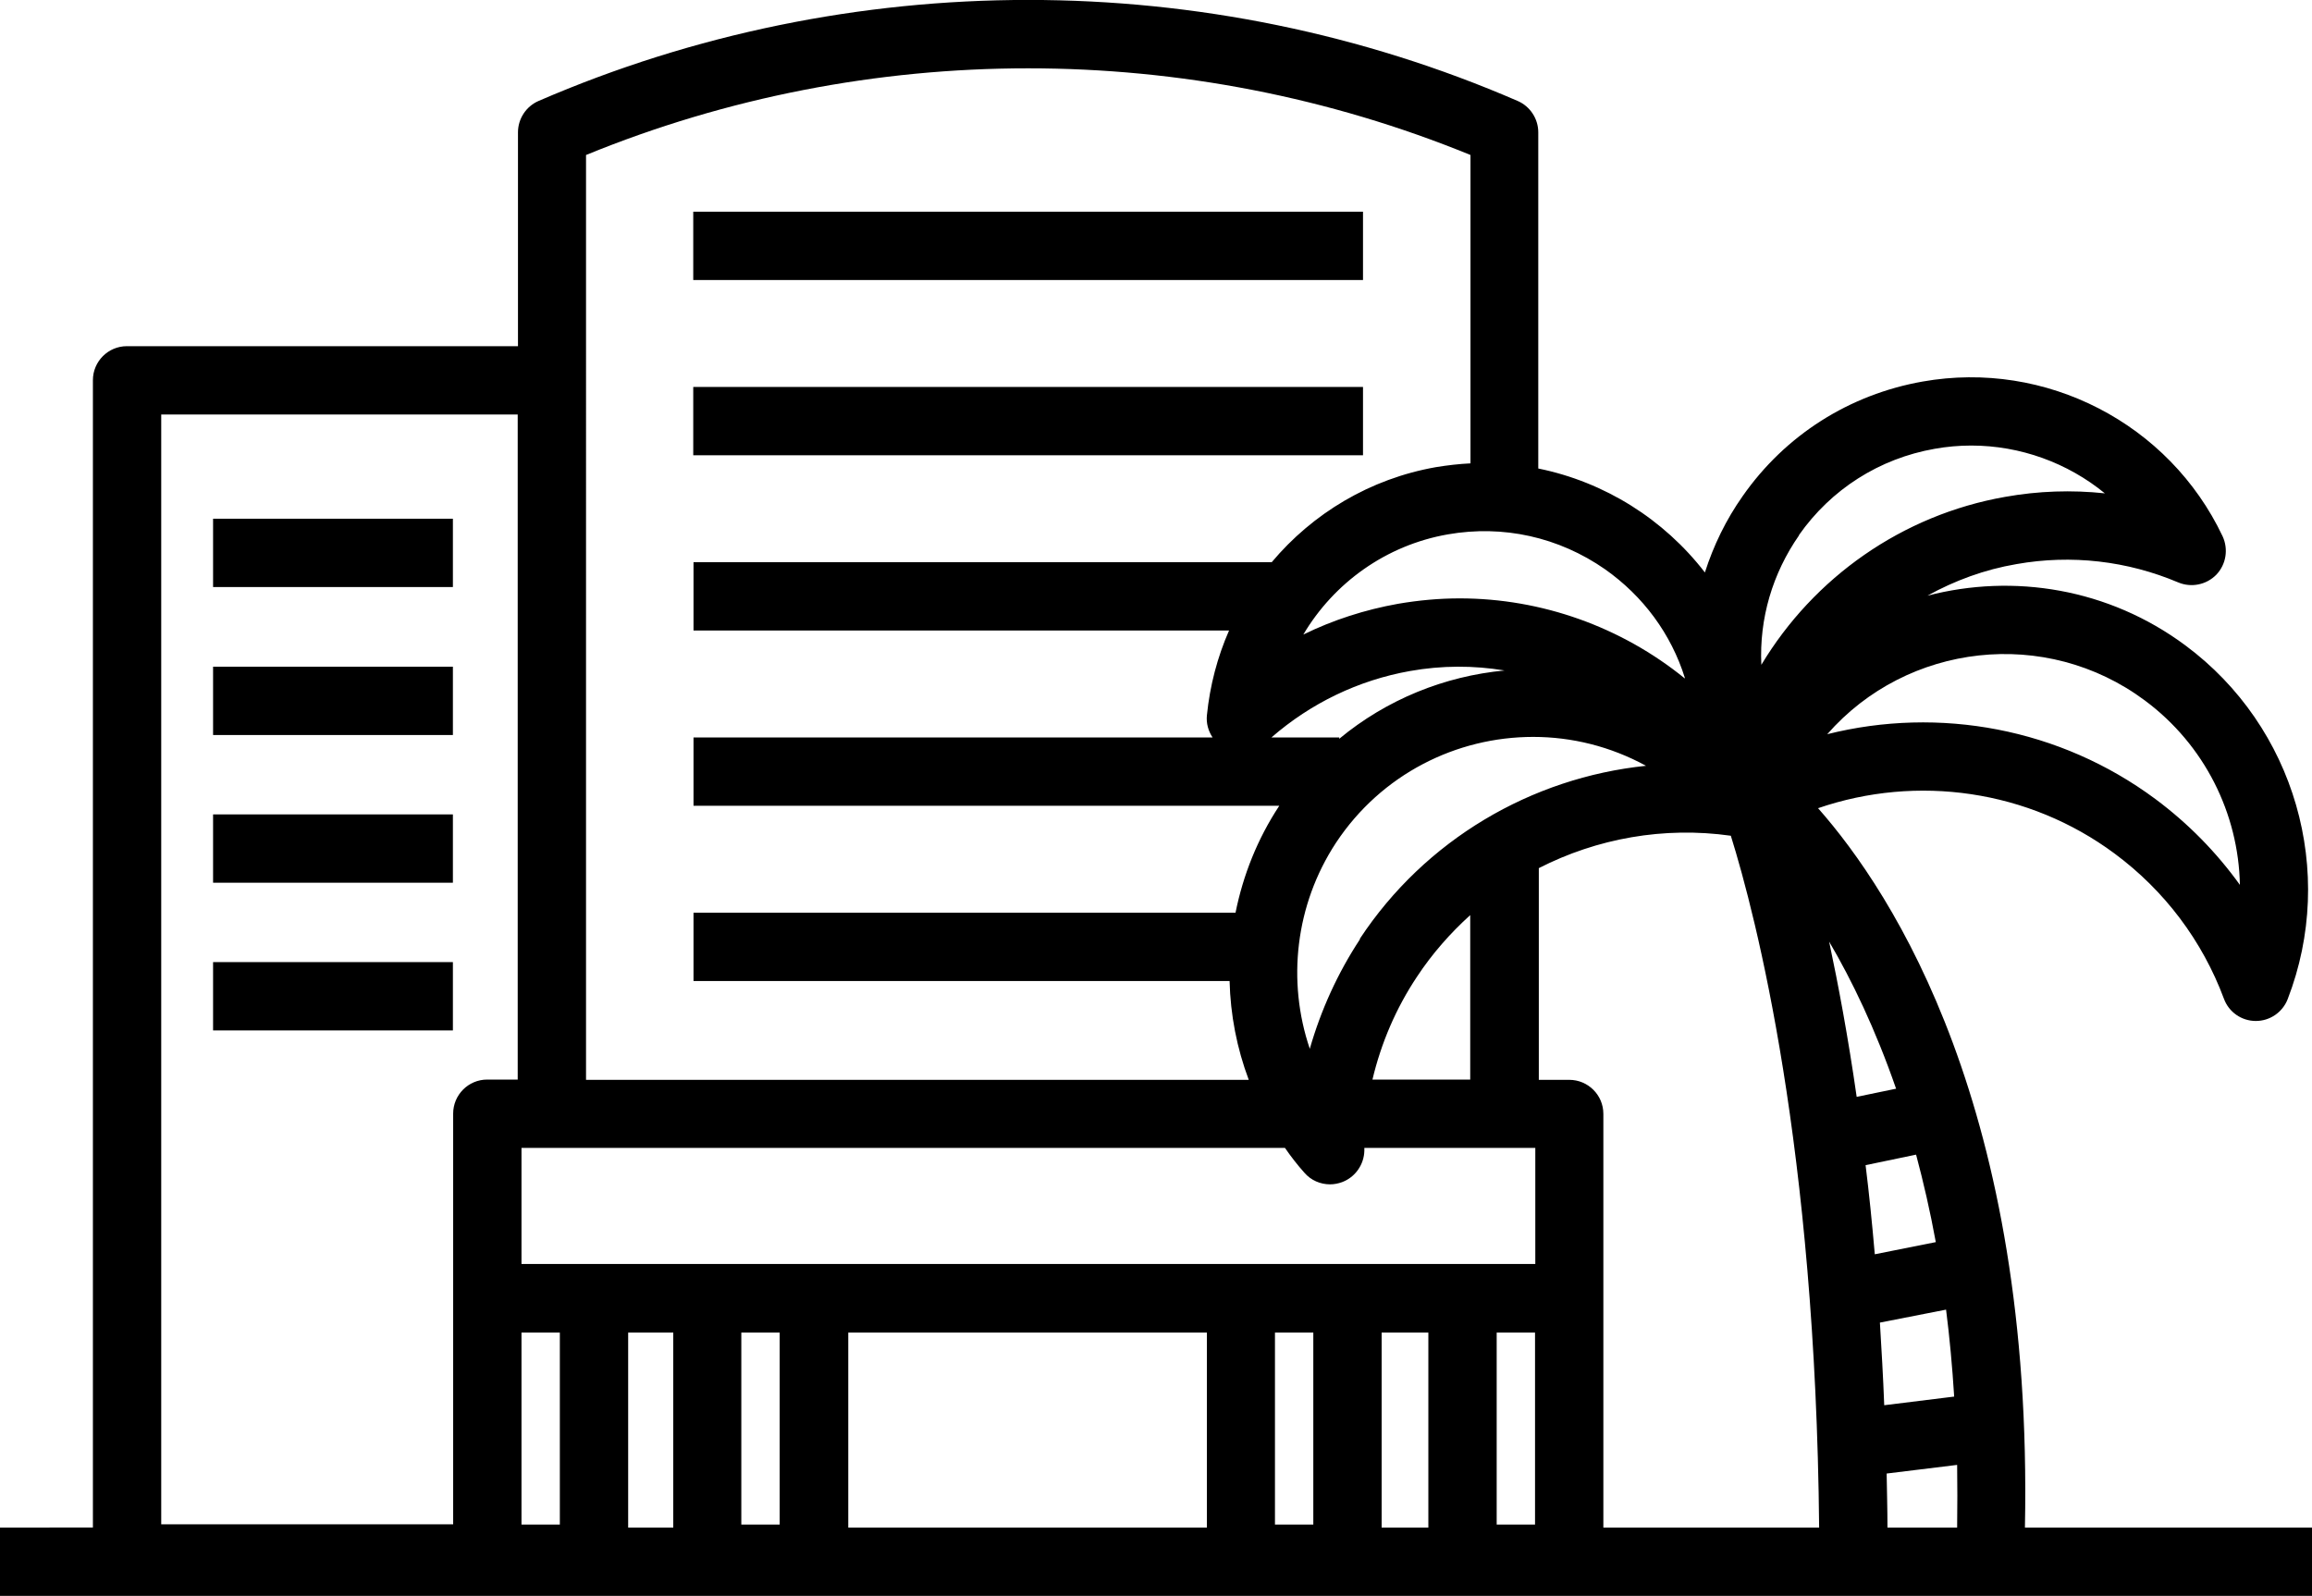 <?xml version="1.0" encoding="UTF-8"?>
<svg id="_レイヤー_1" xmlns="http://www.w3.org/2000/svg" version="1.1" viewBox="0 0 85.61 59.1">
  <!-- Generator: Adobe Illustrator 29.8.1, SVG Export Plug-In . SVG Version: 2.1.1 Build 2)  -->
  <rect x="7.89" y="19.21" width="8.88" height="2.53"/>
  <rect x="7.89" y="24.69" width="8.88" height="2.53"/>
  <rect x="7.89" y="30.16" width="8.88" height="2.53"/>
  <rect x="7.89" y="35.63" width="8.88" height="2.53"/>
  <path d="M74.98,56.57c.31-15.47-4.86-23.47-7.66-26.64,3.67-1.26,7.8-.68,10.98,1.68,1.85,1.37,3.25,3.23,4.05,5.38.18.49.65.82,1.18.82h0c.52,0,.99-.32,1.18-.81,1.82-4.71.27-10.09-3.79-13.1-2.84-2.11-6.36-2.67-9.55-1.84,1.01-.56,2.12-.97,3.3-1.17,2.03-.36,4.1-.12,5.99.68.48.2,1.04.09,1.41-.29.36-.38.45-.94.23-1.42-1.98-4.18-6.55-6.54-11.11-5.73-2.71.48-5.08,1.98-6.66,4.24-.62.88-1.08,1.83-1.4,2.83-1.52-1.97-3.71-3.35-6.17-3.85V4.9c0-.5-.3-.96-.76-1.16C44.69-1.25,31.46-1.25,19.94,3.74c-.46.2-.76.66-.76,1.16v7.92H4.7c-.7,0-1.26.57-1.26,1.26v42.49H0v2.53h85.61v-2.53h-10.62ZM69.89,56.57c0-.68-.02-1.34-.03-2l2.61-.32c.01.75.01,1.53,0,2.32h-2.57ZM19.31,42.51h28.27c.22.32.46.63.72.92.24.28.59.43.95.43.15,0,.3-.03.44-.08.49-.18.82-.65.83-1.17,0-.03,0-.07,0-.1h6.33v4.3H19.31v-4.3ZM52.21,24.85c1.18-.21,2.36-.21,3.5-.02-2.22.21-4.36,1.07-6.12,2.53v-.05h-2.51c1.46-1.27,3.22-2.12,5.13-2.46ZM50.36,34.78c-.83,1.26-1.45,2.63-1.86,4.06-.85-2.5-.54-5.33.97-7.63,1.68-2.54,4.46-3.92,7.3-3.92,1.43,0,2.86.35,4.18,1.07-4.25.44-8.18,2.74-10.6,6.41ZM52.47,36.17c.56-.85,1.23-1.61,1.97-2.28v6.09h-3.62c.32-1.35.87-2.64,1.65-3.81ZM55.42,49.35h1.42v7.11h-1.42v-7.11ZM31.41,56.57v-7.22h13.28v7.22h-13.28ZM23.26,56.57v-7.22h1.67v7.22h-1.67ZM19.31,49.35h1.42v7.11h-1.42v-7.11ZM27.45,49.35h1.42v7.11h-1.42v-7.11ZM48.63,56.46h-1.42v-7.11h1.42v7.11ZM51.16,56.57v-7.22h1.73v7.22h-1.73ZM59.37,41.25c0-.7-.57-1.26-1.26-1.26h-1.13v-7.84c2.15-1.1,4.63-1.55,7.11-1.2.93,2.98,3.14,11.53,3.27,25.62h-7.99v-15.32ZM69.61,48.98l2.45-.48c.13,1.02.23,2.1.3,3.22l-2.59.32c-.04-1.06-.1-2.07-.16-3.06ZM69.42,46.44c-.1-1.15-.21-2.25-.34-3.29l1.87-.39c.27,1.01.52,2.09.73,3.24l-2.26.45ZM70.2,40.32l-1.45.3c-.32-2.23-.68-4.15-1.02-5.75.84,1.43,1.71,3.23,2.48,5.45ZM79.42,25.94c2.21,1.64,3.47,4.19,3.52,6.83-.87-1.21-1.92-2.28-3.13-3.18-3.53-2.62-8-3.44-12.15-2.4,2.96-3.38,8.09-3.98,11.76-1.25ZM66.61,19.82c1.19-1.7,2.98-2.84,5.03-3.2.45-.08.9-.12,1.35-.12,1.82,0,3.57.64,4.95,1.77-1.22-.13-2.46-.09-3.69.13-3.82.67-7.09,2.99-9.03,6.22-.08-1.71.41-3.38,1.4-4.8ZM62.38,25.12c-2.34-1.9-5.29-2.96-8.33-2.96-.76,0-1.52.07-2.28.2-1.23.22-2.41.6-3.51,1.14,1.13-1.91,3.06-3.31,5.35-3.71,2.05-.36,4.11.1,5.82,1.29,1.42,1,2.45,2.4,2.96,4.03ZM54.45,5.74v11.42c-.42.02-.85.07-1.28.14-2.44.43-4.56,1.71-6.08,3.52h-21.41v2.53h19.83c-.43.98-.71,2.04-.82,3.14-.03.29.05.58.21.82h-19.22v2.53h21.69c-.81,1.23-1.34,2.57-1.62,3.96h-20.07v2.53h19.85c.03,1.25.27,2.49.71,3.66h-24.54V5.74c10.45-4.28,22.29-4.28,32.75,0ZM5.97,15.35h13.2v24.63h-1.13c-.7,0-1.26.57-1.26,1.26v15.21H5.97V15.35Z"/>
  <rect x="25.67" y="7.84" width="24.8" height="2.53"/>
  <rect x="25.67" y="14.33" width="24.8" height="2.53"/>
</svg>